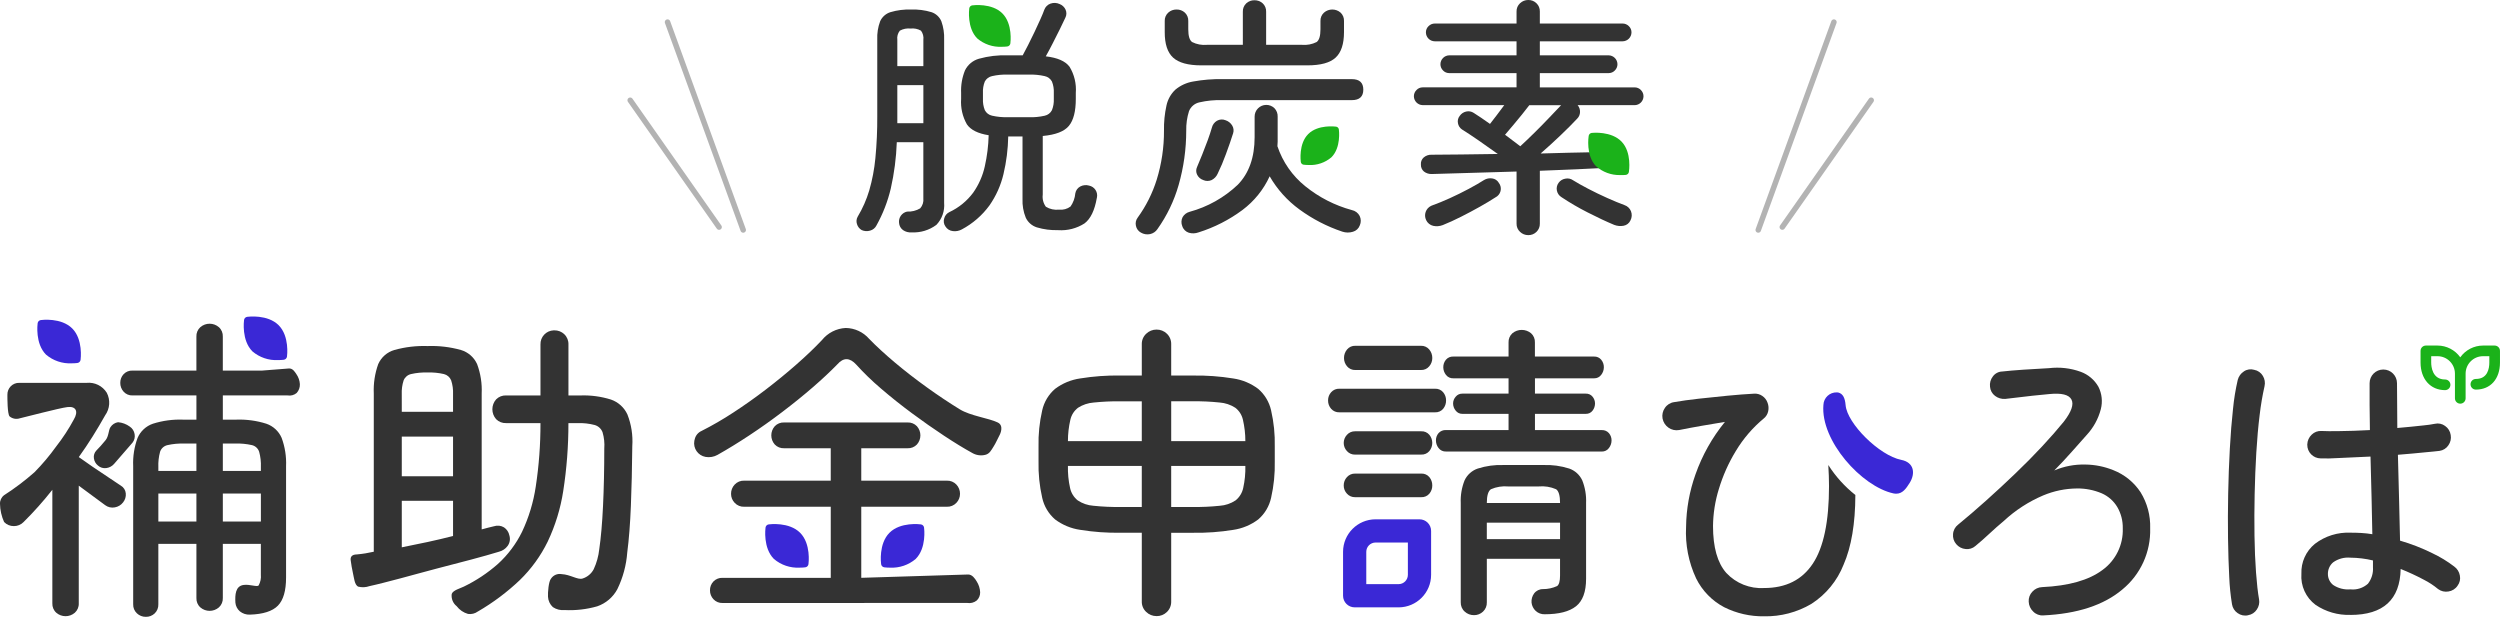 <?xml version="1.0" encoding="UTF-8"?>
<svg id="_レイヤー_1" xmlns="http://www.w3.org/2000/svg" version="1.1" xmlns:xlink="http://www.w3.org/1999/xlink" viewBox="0 0 452.13 111.557">
  <!-- Generator: Adobe Illustrator 29.4.0, SVG Export Plug-In . SVG Version: 2.1.0 Build 152)  -->
  <defs>
    <style>
      .st0 {
        isolation: isolate;
        opacity: .3;
        stroke: #000;
        stroke-linecap: round;
      }

      .st0, .st1 {
        fill: none;
      }

      .st2 {
        fill: #333;
      }

      .st3 {
        fill: #1bb21a;
      }

      .st4 {
        clip-path: url(#clippath);
      }

      .st5 {
        fill: #3a28d6;
      }
    </style>
    <clipPath id="clippath">
      <rect class="st1" width="452.13" height="111.557"/>
    </clipPath>
  </defs>
  <g id="_グループ_641">
    <g id="_グループ_489">
      <g id="_グループ_525">
        <g class="st4">
          <g id="_グループ_524">
            <path id="_パス_914" class="st2" d="M164.86,42.026c-.545.045-1.089-.099-1.54-.408-.426-.307-.693-.789-.725-1.313-.116-.952.512-1.835,1.449-2.038.834.045,1.662-.16,2.378-.589.436-.497.641-1.155.566-1.811v-10.144h-4.8c-.101,2.82-.465,5.625-1.088,8.377-.551,2.327-1.419,4.567-2.581,6.657-.228.47-.649.817-1.154.951-.5.152-1.038.12-1.517-.091-.419-.235-.728-.626-.861-1.087-.154-.451-.105-.947.136-1.358.89-1.484,1.59-3.074,2.083-4.732.552-1.908.923-3.864,1.109-5.842.242-2.521.356-5.053.34-7.586V7.155c-.05-1.126.127-2.25.521-3.306.355-.79,1.031-1.39,1.857-1.649,1.211-.361,2.473-.521,3.736-.475,1.248-.049,2.496.112,3.691.475.806.268,1.458.87,1.788,1.653.378,1.06.547,2.182.5,3.306v29.523c.128,1.468-.382,2.92-1.4,3.985-1.29.962-2.876,1.443-4.483,1.359M162.283,11.956h4.71v-4.756c.078-.586-.077-1.179-.43-1.653-.57-.326-1.228-.461-1.88-.385-.673-.075-1.353.059-1.947.385-.37.466-.534,1.063-.453,1.653,0,0,0,4.756,0,4.756ZM162.283,22.281h4.71v-6.881h-4.71v6.881ZM191.4,41.618c-1.317.047-2.632-.122-3.894-.5-.877-.28-1.599-.912-1.993-1.744-.44-1.084-.641-2.25-.589-3.418v-11.275h-2.584c-.042,2.296-.33,4.581-.861,6.816-.482,2.029-1.342,3.95-2.536,5.66-1.315,1.797-3.017,3.275-4.981,4.325-.489.273-1.052.384-1.608.317-.571-.05-1.084-.37-1.381-.86-.298-.431-.372-.978-.2-1.472.132-.488.471-.894.929-1.11,1.702-.796,3.179-2.002,4.3-3.509,1.006-1.431,1.72-3.047,2.1-4.755.418-1.852.653-3.74.7-5.638-1.933-.302-3.246-.959-3.939-1.971-.792-1.397-1.155-2.998-1.042-4.6v-1.084c-.062-1.393.177-2.783.7-4.076.507-1.031,1.43-1.797,2.536-2.106,1.687-.468,3.436-.674,5.185-.612h2.717c.272-.482.597-1.101.974-1.856s.766-1.547,1.167-2.376c.392-.83.747-1.6,1.064-2.309s.551-1.276.7-1.7c.185-.516.591-.922,1.106-1.108.538-.196,1.132-.172,1.653.068.483.183.874.549,1.088,1.019.211.471.194,1.014-.046,1.471-.242.544-.575,1.239-1,2.084s-.855,1.698-1.291,2.558c-.438.861-.853,1.639-1.245,2.332,2.113.242,3.547.869,4.3,1.88.863,1.421,1.258,3.076,1.132,4.733v1.086c0,2.235-.415,3.858-1.245,4.869s-2.408,1.623-4.733,1.834v10.6c-.102.779.101,1.567.566,2.2.712.435,1.549.618,2.378.521.742.087,1.488-.116,2.083-.567.491-.703.788-1.523.861-2.377.09-.533.423-.993.9-1.245.488-.257,1.056-.314,1.585-.159.985.195,1.625,1.152,1.43,2.137-.008.043-.018.085-.03.127-.393,2.235-1.133,3.76-2.219,4.574-1.413.907-3.08,1.335-4.755,1.223M182.234,21.201h3.866c.951.03,1.903-.061,2.831-.271.567-.117,1.049-.485,1.313-1,.257-.648.373-1.342.34-2.038v-1.092c.036-.703-.079-1.407-.34-2.061-.272-.503-.753-.86-1.313-.974-.928-.211-1.88-.302-2.831-.272h-3.849c-.951-.03-1.902.061-2.83.272-.561.114-1.042.471-1.314.974-.26.655-.375,1.358-.339,2.061v1.086c-.032.696.083,1.39.339,2.038.264.515.747.883,1.314,1,.928.21,1.879.301,2.83.271"/>
            <path id="_パス_915" class="st2" d="M206.342,42.071c-.469-.252-.801-.701-.906-1.223-.126-.52-.009-1.07.317-1.494,1.511-2.086,2.674-4.403,3.442-6.861.884-2.868,1.327-5.853,1.313-8.854-.032-1.537.12-3.072.453-4.573.236-1.091.796-2.086,1.607-2.853.923-.766,2.033-1.274,3.216-1.472,1.755-.32,3.537-.464,5.321-.43h23.368c1.388,0,2.082.633,2.083,1.9,0,1.267-.694,1.9-2.083,1.9h-23.373c-1.416-.049-2.832.088-4.212.407-.842.19-1.536.783-1.856,1.585-.358,1.142-.527,2.335-.5,3.532.002,3.332-.463,6.647-1.382,9.85-.815,2.847-2.109,5.535-3.826,7.948-.309.466-.789.792-1.336.906-.566.119-1.155.022-1.653-.272M217.256,11.82c-2.385,0-4.085-.467-5.1-1.4s-1.519-2.473-1.512-4.62v-1.995c-.025-.575.207-1.132.634-1.518.408-.372.942-.574,1.494-.566.56-.016,1.105.187,1.517.566.415.393.638.947.612,1.518v1.495c0,1.208.233,1.978.7,2.309.819.41,1.737.584,2.649.5h6.521V2.129c-.026-.57.197-1.124.611-1.517.398-.374.927-.577,1.473-.567.56-.016,1.104.188,1.517.567.414.393.637.947.611,1.517v5.978h6.476c.912.083,1.83-.09,2.649-.5.467-.333.7-1.103.7-2.309v-1.493c-.025-.575.207-1.132.634-1.518.862-.755,2.15-.755,3.012,0,.414.394.637.947.611,1.518v1.995c0,2.144-.506,3.684-1.517,4.619s-2.711,1.402-5.1,1.4h-19.192,0ZM216.756,42.026c-.559.209-1.17.232-1.743.068-.573-.179-1.021-.627-1.2-1.2-.217-.527-.192-1.123.068-1.631.275-.467.722-.809,1.245-.951,3.265-.886,6.26-2.566,8.718-4.89,2.037-2.081,3.056-4.95,3.056-8.605v-3.717c-.008-1.168.931-2.121,2.099-2.129.551-.004,1.082.207,1.479.589.4.411.613.968.589,1.54v4.528c0,.273-.016.545-.045.816.953,2.849,2.706,5.364,5.049,7.245,2.472,1.999,5.332,3.464,8.4,4.3.615.12,1.141.514,1.429,1.071.257.536.266,1.157.023,1.7-.203.564-.667.995-1.245,1.155-.628.196-1.302.188-1.925-.023-2.772-.93-5.384-2.282-7.744-4.008-2.197-1.6-4.033-3.644-5.389-6-1.105,2.407-2.794,4.501-4.913,6.09-2.404,1.786-5.091,3.157-7.949,4.054M217.619,32.563c-.483-.155-.882-.498-1.109-.951-.226-.438-.234-.955-.023-1.4.271-.634.581-1.381.928-2.241.347-.86.681-1.727,1-2.6.317-.875.567-1.629.748-2.264.121-.533.457-.992.928-1.268.478-.272,1.057-.306,1.563-.09.489.162.905.49,1.177.928.27.425.337.948.181,1.427-.362,1.147-.8,2.413-1.313,3.8-.435,1.203-.934,2.382-1.494,3.532-.221.491-.606.891-1.088,1.132-.476.211-1.018.211-1.494,0"/>
            <path id="_パス_916" class="st2" d="M290.664,30.342c-1.54.091-3.373.182-5.5.272s-4.353.18-6.68.271v9.556c.017.562-.206,1.105-.612,1.494-.391.386-.921.598-1.471.589-.556.007-1.093-.205-1.495-.589-.418-.382-.65-.928-.634-1.494v-9.42c-2.928.091-5.751.174-8.468.25s-4.997.143-6.838.2c-.522.027-1.036-.134-1.449-.453-.369-.315-.57-.784-.544-1.268-.044-.478.142-.948.5-1.268.401-.347.92-.526,1.449-.5,1.419,0,3.171-.015,5.254-.045s4.317-.06,6.7-.091c-1.087-.784-2.221-1.584-3.4-2.4s-2.206-1.495-3.08-2.038c-.387-.262-.648-.671-.724-1.132-.096-.463.02-.945.317-1.313.276-.406.697-.69,1.177-.793.468-.108.96-.018,1.359.249.422.272.882.574,1.381.906.499.332,1.019.694,1.562,1.087.333-.423.741-.952,1.223-1.585s.935-1.237,1.358-1.812h-14.761c-.866-.021-1.563-.718-1.585-1.584-.008-.434.165-.852.476-1.155.288-.305.689-.477,1.109-.476h16.982v-2.576h-12.182c-.42.001-.821-.171-1.109-.476-.311-.303-.483-.72-.475-1.154.021-.867.718-1.564,1.584-1.586h12.182v-2.535h-14.763c-.897.003-1.627-.723-1.63-1.62v-.011c-.001-.419.171-.821.476-1.109.302-.311.72-.484,1.154-.476h14.763v-2.174c-.017-.566.213-1.111.63-1.494.403-.385.942-.597,1.5-.589.55-.009,1.08.203,1.471.589.406.389.629.932.612,1.494v2.174h14.944c.434-.008.852.165,1.155.476.305.288.477.69.476,1.109.003.897-.722,1.628-1.619,1.631h-14.957v2.535h12.454c.866.022,1.563.719,1.584,1.586.008.434-.164.851-.475,1.154-.288.305-.69.477-1.109.476h-12.454v2.581h17.164c.419-.001.821.171,1.109.476.311.303.483.721.475,1.155-.021.866-.718,1.563-1.584,1.584h-10.326c.296.346.449.791.43,1.246-.008.453-.195.884-.52,1.2-.816.876-1.826,1.887-3.03,3.034s-2.396,2.234-3.577,3.261c1.721-.06,3.387-.105,5-.136s3.069-.061,4.37-.091l2.671,2.808h0ZM260.911,40.712c-.542.209-1.132.256-1.7.136-.569-.128-1.046-.513-1.291-1.042-.465-.956-.067-2.108.89-2.573.078-.038.159-.071.242-.098.933-.333,1.983-.764,3.148-1.291s2.299-1.086,3.4-1.676c1.102-.588,2.03-1.124,2.785-1.607.441-.269.962-.373,1.472-.294.503.059.948.353,1.2.792.592.757.459,1.85-.298,2.443-.091.071-.188.133-.291.184-.785.513-1.729,1.08-2.83,1.7s-2.235,1.224-3.4,1.811c-1.162.589-2.271,1.095-3.328,1.517M274.95,26.448c.754-.695,1.592-1.495,2.513-2.4s1.812-1.811,2.672-2.717c.861-.906,1.594-1.676,2.2-2.31h-5.755c-.363.484-.808,1.051-1.336,1.7-.528.649-1.064,1.298-1.608,1.947-.543.65-1.025,1.217-1.448,1.7.512.393,1.002.762,1.471,1.109s.899.672,1.291.975M291.932,40.671c-1.449-.604-3.057-1.359-4.823-2.264-1.631-.826-3.211-1.749-4.733-2.763-.429-.267-.725-.703-.815-1.2-.094-.485.022-.986.317-1.382.284-.4.716-.669,1.2-.747.496-.112,1.016-.005,1.427.294.725.453,1.639.966,2.74,1.54s2.241,1.125,3.419,1.653,2.22.958,3.125,1.291c.537.177.968.583,1.177,1.109.211.538.178,1.141-.091,1.653-.228.51-.695.875-1.245.973-.57.105-1.159.051-1.7-.158"/>
            <path id="_パス_917" class="st3" d="M236.685,29.84c-.309.002-.619-.015-.926-.052-.264-.036-.471-.243-.507-.507-.018-.133-.422-3.271,1.342-5.035s4.9-1.36,5.035-1.342c.264.036.471.243.507.507.018.132.422,3.27-1.343,5.034-1.141.973-2.61,1.474-4.108,1.4"/>
            <path id="_パス_918" class="st3" d="M176.742,6.955c-1.9-1.9-1.469-5.294-1.45-5.438.039-.285.263-.508.548-.547.143-.02,3.532-.456,5.438,1.45,1.906,1.906,1.469,5.294,1.449,5.437-.039.285-.262.509-.547.548-.332.039-.666.058-1,.056-1.617.081-3.204-.457-4.437-1.506"/>
            <path id="_パス_919" class="st3" d="M288.625,30.042c-1.855-1.954-1.331-5.331-1.308-5.474.047-.283.277-.501.562-.533.144-.015,3.543-.363,5.4,1.591s1.331,5.331,1.308,5.474c-.046.284-.276.502-.562.533-.332.031-.666.041-1,.03-1.62.04-3.194-.54-4.4-1.621"/>
            <path id="_パス_920" class="st2" d="M14.02,69.239h1.65c1.456-.147,2.869.549,3.641,1.792.679,1.301.568,2.874-.286,4.067-.721,1.289-1.479,2.569-2.275,3.839s-1.629,2.512-2.5,3.726c.682.493,1.507,1.071,2.475,1.734s1.915,1.298,2.841,1.903c.929.606,1.696,1.118,2.3,1.536.502.294.83.813.882,1.393.059.583-.115,1.165-.483,1.621-.367.485-.907.811-1.507.91-.609.117-1.24-.028-1.736-.4-.568-.417-1.288-.948-2.161-1.593-.873-.645-1.745-1.29-2.616-1.933v21.272c.031.646-.23,1.272-.71,1.706-.963.835-2.394.835-3.357,0-.481-.433-.742-1.059-.711-1.706v-20.528c-1.611,2.049-3.348,3.996-5.2,5.83-.46.48-1.098.747-1.762.739-.665.008-1.303-.26-1.764-.739C.275,93.374.023,92.257,0,91.123c-.025-.611.251-1.195.739-1.564,1.94-1.247,3.783-2.64,5.511-4.167,1.418-1.442,2.722-2.991,3.9-4.635,1.199-1.527,2.265-3.154,3.186-4.863.91-1.516.373-2.462-1.138-2.275s-7.817,1.86-8.6,2.028c-.64.22-1.349.088-1.867-.347-.4-.436-.394-3.293-.394-3.9-.014-.571.203-1.124.6-1.535.408-.421.977-.649,1.563-.626,0,0,10.52,0,10.52,0ZM17.72,84.198c-.407-.323-.672-.793-.739-1.308-.08-.519.089-1.046.455-1.422.493-.492,1.043-1.108,1.649-1.848.607-.74.522-1.849.9-2.38.311-.473.806-.793,1.365-.882.763.065,1.494.337,2.114.787.473.311.792.806.881,1.365.101.541-.033,1.1-.37,1.536-.418.493-.977,1.138-1.678,1.934s-1.26,1.441-1.678,1.934c-.359.407-.854.67-1.393.739-.545.079-1.097-.088-1.508-.455M49.47,66.858l2.821-.221c.643,0,.987.533,1.317,1.038.372.532.589,1.158.626,1.806.023.586-.185,1.157-.579,1.59-.454.382-1.054.544-1.639.444h-11.716v4.379h2.39c1.858-.072,3.715.179,5.488.74,1.238.428,2.239,1.357,2.759,2.559.603,1.636.875,3.377.8,5.119v20.135c0,2.389-.493,4.086-1.479,5.091-.986,1.005-2.673,1.546-5.062,1.621-.66.032-1.309-.182-1.821-.6-.457-.398-.743-.956-.801-1.559-.077-1.4-.013-3.023,1.5-3.212,1.1-.152,2.438.425,2.705.084.325-.59.464-1.264.4-1.934v-5.577h-6.879v9.783c.03.646-.231,1.272-.711,1.706-.963.834-2.392.834-3.355,0-.481-.433-.742-1.059-.711-1.706v-9.783h-6.885v10.921c.026.618-.212,1.217-.654,1.649-.435.417-1.018.642-1.62.626-.592.006-1.164-.219-1.594-.626-.458-.424-.707-1.026-.683-1.649v-24.97c-.076-1.743.196-3.483.8-5.119.519-1.203,1.52-2.132,2.758-2.559,1.773-.561,3.63-.812,5.489-.74h2.39v-4.379h-11.55c-.616.028-1.211-.223-1.621-.683-.392-.437-.606-1.006-.6-1.593-.01-.579.205-1.14.6-1.564.419-.445,1.011-.684,1.621-.654h11.547v-6.143c-.031-.647.23-1.274.711-1.707.963-.833,2.392-.833,3.355,0,.481.434.741,1.06.711,1.707v6.143h7.11s2.062-.163,2.062-.163ZM28.638,85.165h6.883v-4.948h-2.221c-1.013-.032-2.026.063-3.015.284-.624.138-1.13.593-1.334,1.199-.247.907-.352,1.847-.313,2.786v.679ZM28.638,94.323h6.883v-5.062h-6.883v5.062ZM40.3,85.165h6.88v-.683c.039-.939-.066-1.879-.313-2.786-.199-.599-.694-1.052-1.308-1.196-.998-.224-2.021-.319-3.043-.284h-2.216s0,4.949,0,4.949ZM40.3,94.323h6.883v-5.062h-6.883v5.062Z"/>
            <path id="_パス_921" class="st2" d="M66.823,106c-.65.231-1.353.266-2.023.1-.691-.283-.774-1.654-.962-2.413-.153-.758-.342-1.657-.419-2.4-.06-.586.224-1.005,1.13-1.019,1.027-.092,2.046-.256,3.051-.488v-28.607c-.081-1.808.191-3.614.8-5.318.548-1.246,1.621-2.185,2.93-2.56,1.952-.542,3.975-.782,6-.711,2.035-.074,4.069.165,6.03.711,1.302.387,2.371,1.321,2.928,2.56.63,1.699.911,3.508.826,5.318v24.571c.417-.113.805-.218,1.165-.312s.712-.18,1.053-.256c.607-.203,1.272-.13,1.82.2.502.336.85.858.967,1.45.201.636.094,1.328-.289,1.874-.386.537-.95.92-1.592,1.081-1.366.418-3.044.892-5.034,1.422s-4.094,1.08-6.313,1.649-4.41,1.21-6.5,1.753-3.976,1.055-5.568,1.395M72.663,74.47h9.271v-3.183c.038-.847-.078-1.694-.342-2.5-.227-.568-.714-.992-1.308-1.137-.969-.225-1.964-.321-2.958-.285-1.003-.034-2.006.061-2.985.285-.605.136-1.106.56-1.341,1.134-.262.806-.378,1.653-.341,2.5,0,0,.004,3.186.004,3.186ZM72.663,86.13h9.271v-7.165h-9.271s0,7.165,0,7.165ZM72.663,98.985c1.554-.303,3.118-.626,4.692-.967s3.1-.702,4.579-1.081v-6.369h-9.271s0,8.417,0,8.417ZM86.427,110.585c-.511.375-1.148.535-1.776.447-.824-.23-1.549-.725-2.064-1.408-.665-.524-1.004-1.36-.893-2.2.207-.683,1.6-1.036,2.2-1.34,2.223-1.078,4.29-2.452,6.145-4.084,1.815-1.649,3.3-3.628,4.379-5.83,1.22-2.585,2.053-5.335,2.474-8.162.579-3.802.865-7.643.854-11.489h-6.2c-.68.032-1.342-.227-1.82-.711-.907-1.022-.907-2.562,0-3.584.479-.484,1.14-.742,1.82-.711h6.2v-9.213c-.045-1.368,1.028-2.514,2.397-2.559.034,0,.069-.002.103,0,.677-.017,1.333.24,1.819.712.497.484.766,1.155.74,1.848v9.214h2.218c1.849-.062,3.695.189,5.461.74,1.323.454,2.402,1.43,2.986,2.7.712,1.817,1.014,3.77.882,5.717-.039,3.981-.125,7.593-.256,10.835s-.349,6.039-.654,8.39c-.17,2.312-.778,4.571-1.793,6.655-.78,1.455-2.079,2.562-3.639,3.1-1.916.549-3.91.777-5.9.675-.748.077-1.5-.112-2.123-.533-.528-.486-.845-1.16-.881-1.877-.04-.758.105-2.754.541-3.265.411-.631,1.159-.955,1.9-.825,1.63.077,2.946,1.1,3.838.792.858-.276,1.574-.879,1.991-1.678.53-1.141.868-2.361,1-3.612.303-2.048.53-4.646.681-7.793.151-3.147.228-6.617.229-10.408.076-.997-.03-1.999-.313-2.958-.24-.637-.768-1.123-1.423-1.308-1.011-.265-2.056-.38-3.1-.341h-1.65c.008,4.113-.305,8.221-.938,12.285-.49,3.173-1.438,6.258-2.815,9.158-1.265,2.584-2.965,4.93-5.027,6.937-2.3,2.186-4.849,4.095-7.593,5.688"/>
            <path id="_パス_922" class="st2" d="M129.768,82.264c-.656.368-1.42.499-2.161.37-1.366-.241-2.277-1.544-2.036-2.91.018-.103.043-.204.074-.304.154-.657.606-1.203,1.222-1.479,1.976-1,3.894-2.111,5.745-3.327,2.01-1.308,3.991-2.711,5.943-4.209s3.801-3.015,5.546-4.55c1.745-1.533,3.262-2.984,4.551-4.352,1.056-1.306,2.616-2.101,4.293-2.189,1.628.021,3.169.735,4.238,1.962,1.289,1.328,2.835,2.75,4.636,4.266s3.716,3.004,5.745,4.465c2.027,1.46,4.027,2.797,6,4.01,1.972,1.214,5.246,1.592,6.877,2.388,1.218.581.378,2.2.378,2.2-.5.948-.7,1.487-1.113,2.131-.456.721-.738,1.34-1.534,1.529-.792.191-1.627.068-2.332-.341-1.517-.834-3.223-1.877-5.12-3.129-1.897-1.252-3.83-2.607-5.8-4.066-1.972-1.46-3.839-2.948-5.6-4.465-1.582-1.341-3.074-2.785-4.465-4.323-1.177-1.289-2.315-1.308-3.414-.057-1.251,1.29-2.73,2.674-4.436,4.152-1.706,1.478-3.546,2.966-5.52,4.464-1.972,1.498-3.963,2.911-5.972,4.238s-3.924,2.503-5.745,3.526M130.678,109.054c-.623.024-1.226-.225-1.65-.683-.407-.43-.631-1-.625-1.592-.017-.602.208-1.186.625-1.621.432-.442,1.032-.68,1.65-.654h19.566v-12.855h-15.644c-.654.028-1.288-.232-1.735-.711-.421-.435-.655-1.016-.654-1.621-.009-.623.226-1.225.654-1.678.447-.479,1.081-.739,1.735-.711h15.641v-5.859h-8.418c-.641.033-1.265-.216-1.707-.682-.833-.942-.833-2.358,0-3.3.442-.466,1.066-.715,1.707-.683h22.3c.641-.032,1.264.217,1.706.683.834.942.834,2.358,0,3.3-.442.465-1.065.714-1.706.682h-8.361v5.859h15.47c.654-.027,1.288.232,1.735.711.428.453.662,1.055.654,1.678,0,.605-.234,1.186-.654,1.621-.447.479-1.081.739-1.735.711h-15.47v12.851l19.341-.6c.719,0,1.223.73,1.532,1.249.377.587.593,1.262.627,1.959.014.555-.203,1.091-.6,1.479-.485.397-1.118.564-1.735.458l-44.249.009h0Z"/>
            <path id="_パス_923" class="st5" d="M160.969,102.661c-.349.003-.698-.017-1.045-.059-.298-.04-.532-.274-.572-.572-.02-.149-.476-3.689,1.514-5.679s5.53-1.535,5.68-1.514c.298.04.532.274.572.572.02.149.476,3.689-1.515,5.679-1.288,1.095-2.945,1.658-4.634,1.573"/>
            <path id="_パス_924" class="st5" d="M139.962,101.088c-1.99-1.99-1.535-5.53-1.514-5.679.04-.298.274-.532.572-.572.149-.021,3.689-.476,5.679,1.514s1.535,5.53,1.514,5.679c-.04.298-.274.532-.572.572-.347.042-.696.062-1.045.059-1.689.085-3.346-.478-4.634-1.573"/>
            <path id="_パス_925" class="st5" d="M45.651,63.549c-1.99-1.99-1.534-5.53-1.514-5.679.04-.298.274-.532.572-.572.149-.021,3.689-.476,5.679,1.514s1.535,5.53,1.514,5.679c-.04.298-.274.532-.571.572-.347.042-.696.061-1.046.059-1.689.085-3.346-.478-4.634-1.573"/>
            <path id="_パス_926" class="st5" d="M8.321,64.134c-1.99-1.99-1.534-5.53-1.514-5.679.04-.298.274-.532.572-.572.149-.021,3.689-.476,5.679,1.514s1.535,5.53,1.514,5.679c-.04.298-.274.532-.571.572-.347.042-.696.061-1.046.059-1.689.085-3.346-.478-4.634-1.573"/>
            <path id="_パス_927" class="st2" d="M209.153,111.422c-.693.004-1.36-.265-1.857-.748-.531-.492-.823-1.189-.8-1.912v-12.414h-3.879c-2.431.038-4.86-.138-7.26-.526-1.649-.235-3.212-.883-4.544-1.884-1.177-1.017-1.994-2.388-2.328-3.907-.493-2.164-.717-4.381-.665-6.6v-2.66c-.053-2.208.171-4.414.665-6.567.339-1.51,1.155-2.87,2.328-3.879,1.332-1.001,2.895-1.65,4.544-1.885,2.4-.388,4.829-.564,7.26-.526h3.879v-5.648c-.023-.723.269-1.42.8-1.912.497-.483,1.164-.752,1.857-.748.703-.014,1.382.255,1.884.748.517.499.799,1.194.776,1.912v5.653h3.935c2.44-.04,4.878.136,7.287.526,1.64.239,3.194.887,4.517,1.885,1.172,1.009,1.988,2.37,2.327,3.879.495,2.153.718,4.359.665,6.567v2.66c.052,2.219-.171,4.436-.665,6.6-.334,1.519-1.15,2.89-2.327,3.907-1.324.997-2.877,1.645-4.517,1.884-2.409.39-4.847.566-7.287.526h-3.935v12.414c.023.718-.259,1.413-.776,1.912-.502.493-1.181.762-1.884.748M193.137,79.778h13.356v-7.2h-3.879c-1.61-.019-3.22.055-4.822.222-1.006.074-1.977.398-2.826.942-.701.534-1.192,1.298-1.386,2.158-.297,1.272-.446,2.573-.443,3.879M202.614,91.694h3.879v-7.427h-13.356c-.034,1.341.097,2.681.388,3.99.188.885.678,1.678,1.385,2.243.851.566,1.835.9,2.854.969,1.611.167,3.23.241,4.85.222M211.814,79.776h13.411c.002-1.306-.147-2.607-.443-3.879-.194-.861-.684-1.626-1.385-2.161-.849-.544-1.821-.868-2.827-.942-1.601-.167-3.211-.241-4.821-.222h-3.935v7.204h0ZM211.814,91.691h3.935c1.619.019,3.238-.055,4.849-.222,1.019-.069,2.003-.403,2.854-.969.708-.565,1.197-1.359,1.385-2.245.291-1.309.421-2.649.388-3.99h-13.412v7.426h.001Z"/>
            <path id="_パス_928" class="st2" d="M242.238,74.569c-.571.027-1.123-.208-1.5-.638-.369-.42-.567-.964-.555-1.523-.005-.542.193-1.066.555-1.469.377-.43.929-.665,1.5-.638h17.291c.562-.029,1.105.207,1.468.638.346.411.532.932.526,1.469.014.554-.172,1.094-.523,1.523-.363.431-.906.667-1.468.638h-17.294,0ZM245.064,82.217c-.559.014-1.096-.219-1.468-.637-.776-.826-.776-2.112,0-2.938.371-.42.908-.655,1.468-.642h11.971c.562-.029,1.105.207,1.468.637.703.853.703,2.085,0,2.938-.363.43-.906.666-1.468.637l-11.971.005h0ZM245.064,89.917c-.559.014-1.096-.219-1.468-.637-.376-.396-.585-.923-.582-1.469-.01-.564.198-1.11.582-1.524.372-.418.909-.651,1.468-.637h11.971c.562-.029,1.105.207,1.468.637.352.429.539.969.527,1.524.006.537-.181,1.058-.527,1.469-.363.43-.906.666-1.468.637h-11.971ZM245.119,66.917c-.576.025-1.131-.221-1.5-.665-.359-.417-.556-.95-.554-1.5-.008-.567.189-1.117.554-1.55.368-.444.923-.69,1.5-.665h11.86c.577-.025,1.132.221,1.5.665.366.433.563.983.555,1.55.002.551-.195,1.083-.555,1.5-.369.444-.924.69-1.5.665h-11.86ZM261.519,81.658c-.531.029-1.041-.211-1.357-.638-.302-.388-.468-.865-.471-1.357-.011-.486.156-.959.471-1.33.343-.383.844-.588,1.357-.555h11.306v-2.932h-8.368c-.467.007-.91-.209-1.192-.582-.305-.364-.472-.825-.471-1.3.002-.45.17-.884.471-1.219.291-.359.73-.563,1.192-.555h8.368v-2.77h-9.976c-.531.029-1.041-.211-1.357-.638-.302-.388-.468-.865-.471-1.357-.008-.494.158-.975.471-1.358.334-.398.838-.614,1.357-.582h9.976v-2.55c-.03-.63.224-1.24.693-1.662.98-.812,2.4-.812,3.38,0,.469.422.723,1.032.693,1.662v2.55h10.7c.501-.023.984.193,1.3.582.312.383.479.864.471,1.358-.004.492-.169.969-.471,1.357-.299.418-.787.657-1.3.638h-10.691v2.77h9.2c.472-.02.925.186,1.22.555.285.342.442.773.443,1.219.002.471-.154.929-.443,1.3-.286.383-.742.601-1.22.582h-9.2v2.937h12.081c.496-.024.975.18,1.3.555.315.371.483.844.472,1.33-.004.492-.17.969-.472,1.357-.299.418-.787.657-1.3.638l-28.162-.005ZM266.563,111.252c-.615.005-1.209-.223-1.663-.638-.481-.427-.746-1.048-.721-1.691v-17.95c-.061-1.4.176-2.797.693-4.1.471-1.006,1.332-1.776,2.383-2.134,1.513-.481,3.097-.697,4.683-.637h7.149c1.595-.064,3.19.152,4.711.637,1.041.365,1.89,1.134,2.355,2.134.517,1.303.753,2.7.693,4.1v13.689c0,2.363-.61,4.025-1.829,4.987-1.219.962-3.104,1.442-5.653,1.441-.604.023-1.193-.197-1.635-.61-.419-.395-.685-.927-.748-1.5-.047-.593.12-1.183.471-1.663.375-.493.961-.78,1.58-.775.889.006,1.769-.183,2.577-.554.35-.259.525-.887.526-1.885v-3.048h-13.241v7.869c.027.638-.226,1.255-.692,1.691-.442.417-1.028.646-1.635.638M268.894,90.969h13.245c0-1.333-.24-2.165-.72-2.494-.994-.431-2.081-.603-3.159-.5h-5.487c-1.069-.098-2.146.074-3.131.5-.499.333-.748,1.165-.748,2.494M268.894,97.508h13.245v-2.988h-13.245v2.988Z"/>
            <path id="_パス_929" class="st2" d="M369.538,111.3c-.677.045-1.34-.206-1.817-.688-.5-.464-.797-1.107-.826-1.789-.046-.672.194-1.333.661-1.818.452-.502,1.087-.799,1.762-.825,4.808-.221,8.441-1.249,10.9-3.084,2.414-1.74,3.799-4.571,3.69-7.545.03-1.351-.313-2.685-.991-3.854-.657-1.097-1.638-1.963-2.809-2.478-1.419-.6-2.947-.9-4.487-.881-2.1.019-4.176.448-6.111,1.262-2.627,1.117-5.04,2.683-7.131,4.626-.881.733-1.744,1.495-2.588,2.285-.844.79-1.688,1.534-2.533,2.231-.489.433-1.141.633-1.789.55-.654-.06-1.258-.377-1.68-.881-.435-.5-.645-1.158-.578-1.817.042-.674.374-1.296.909-1.707,1.614-1.322,3.302-2.772,5.065-4.35,1.763-1.578,3.516-3.202,5.259-4.873,1.743-1.667,3.368-3.31,4.874-4.929,1.506-1.619,2.809-3.106,3.909-4.46,1.395-1.8,1.862-3.14,1.4-4.02s-1.793-1.21-3.992-.991c-.881.073-1.891.173-3.029.3s-2.79.32-4.955.579c-.661.048-1.318-.148-1.845-.55-.527-.394-.858-.997-.908-1.653-.083-.669.106-1.343.523-1.872.394-.537,1.014-.861,1.679-.881.954-.11,2.239-.22,3.854-.331s3.157-.202,4.626-.275c1.934-.23,3.896-.004,5.727.661,1.351.493,2.483,1.45,3.194,2.7.633,1.251.79,2.689.44,4.047-.456,1.761-1.346,3.379-2.588,4.708-.624.698-1.496,1.68-2.616,2.946s-2.194,2.413-3.221,3.442c1.773-.758,3.689-1.124,5.617-1.074,1.738.02,3.456.366,5.066,1.019,2.016.789,3.738,2.184,4.928,3.993,1.206,1.957,1.809,4.226,1.735,6.524.129,4.272-1.733,8.361-5.039,11.069-3.359,2.827-8.122,4.387-14.289,4.68"/>
            <path id="_パス_930" class="st3" d="M451.167,62.494h-2.106c-1.635.003-3.168.796-4.116,2.128-.948-1.332-2.48-2.125-4.115-2.128h-2.106c-.532,0-.962.431-.963.963v2.106c0,2.987,1.783,4.994,4.438,4.994.532,0,.962-.431.962-.963s-.431-.963-.962-.963c-2.331,0-2.512-2.349-2.512-3.069v-1.143h1.143c1.739.002,3.148,1.411,3.15,3.15v4.471c0,.531.431.962.962.963h.006c.532,0,.962-.431.963-.963v-4.471c.002-1.739,1.411-3.148,3.15-3.15h1.139v1.143c0,1.11-.316,2.972-2.437,2.972-.532,0-.962.431-.962.963s.431.963.962.963c2.65,0,4.363-1.922,4.363-4.9v-2.103c0-.532-.431-.962-.963-.963"/>
            <path id="_パス_931" class="st5" d="M252.937,109.84h-7.943c-1.16,0-2.1-.94-2.1-2.1h0v-7.94c.004-3.246,2.634-5.877,5.88-5.881h7.944c1.16,0,2.1.94,2.1,2.1h0v7.944c-.004,3.246-2.635,5.876-5.881,5.88M247.094,105.643h5.843c.927,0,1.679-.753,1.68-1.68v-5.846h-5.843c-.927,0-1.679.753-1.68,1.68v5.846Z"/>
            <path id="_パス_932" class="st5" d="M342.953,89.288c-.177,0-.353-.019-.526-.056-5.753-1.246-13.2-9.536-12.66-15.991.044-1.3,1.133-2.319,2.434-2.276.079.003.157.009.235.02.85.205,1.232.944,1.348,2.3.285,3.319,6.1,9.1,10.062,9.885,2.348.462,2.585,2.465,1.52,4.167-.629,1-1.275,1.948-2.413,1.948"/>
            <path id="_パス_933" class="st2" d="M330.652,84.1c.081,1.332.129,2.611.129,3.823,0,6.387-.973,11.054-2.92,14-1.947,2.946-4.886,4.421-8.818,4.424-2.569.155-5.074-.843-6.832-2.722-1.607-1.815-2.41-4.649-2.41-8.5.027-2.26.381-4.504,1.049-6.663.729-2.429,1.767-4.754,3.09-6.918,1.341-2.226,3.047-4.21,5.047-5.869.408-.328.689-.788.794-1.3.114-.511.075-1.044-.114-1.532-.175-.511-.514-.949-.964-1.247-.431-.297-.951-.438-1.474-.4-1.437.076-3.034.199-4.791.369-1.757.17-3.486.349-5.189.538-1.701.189-3.194.397-4.479.624-.683.091-1.294.474-1.673,1.049-.389.551-.542,1.235-.425,1.9.124.678.511,1.279,1.077,1.673.559.396,1.254.549,1.928.425,1.323-.267,2.683-.522,4.082-.766,1.399-.244,2.799-.48,4.2-.708-2.313,2.835-4.116,6.049-5.33,9.5-1.088,3.051-1.663,6.261-1.7,9.5-.166,3.202.457,6.395,1.814,9.3,1.099,2.231,2.876,4.057,5.075,5.217,2.243,1.12,4.722,1.684,7.229,1.644,2.997.057,5.951-.718,8.534-2.239,2.648-1.698,4.692-4.189,5.841-7.117,1.4-3.214,2.108-7.408,2.123-12.583-1.92-1.52-3.573-3.35-4.889-5.415"/>
            <path id="_パス_934" class="st2" d="M406.58,111.268c-.659.154-1.353.013-1.9-.385-.546-.369-.915-.949-1.018-1.6-.266-1.631-.433-3.277-.5-4.929-.11-2.073-.183-4.404-.22-6.993-.037-2.589-.028-5.278.027-8.067.055-2.789.155-5.505.3-8.149.145-2.644.337-5.049.578-7.214.171-1.761.456-3.508.854-5.232.167-.639.571-1.19,1.129-1.542.543-.363,1.219-.463,1.844-.274.659.119,1.233.521,1.57,1.1.343.56.45,1.233.3,1.872-.386,1.716-.681,3.452-.881,5.2-.258,2.074-.46,4.341-.606,6.8s-.246,4.974-.3,7.544c-.055,2.571-.064,5.067-.028,7.489.036,2.422.128,4.634.276,6.635.146,2,.329,3.624.55,4.873.114.645-.034,1.31-.412,1.845-.354.548-.925.919-1.57,1.019M425.073,111.205c-2.239.074-4.444-.562-6.3-1.817-1.757-1.312-2.722-3.43-2.56-5.617-.083-2.093.824-4.102,2.45-5.423,1.852-1.412,4.144-2.124,6.47-2.011.661,0,1.312.02,1.955.055.655.039,1.308.112,1.955.221-.037-1.946-.083-4.139-.138-6.58s-.12-4.928-.193-7.462c-2.056.111-4.047.203-5.974.275-1.011.07-2.026.089-3.039.056-1.351-.012-2.436-1.117-2.423-2.468,0-.022,0-.044.001-.066.024-.67.312-1.303.8-1.762.473-.468,1.126-.709,1.79-.661,1.431.037,1.083.047,2.956.028s3.8-.083,5.781-.193c-.037-1.542-.055-3.038-.055-4.487v-3.984c-.002-1.369,1.105-2.48,2.474-2.482s2.48,1.105,2.482,2.474v.008c0,1.321.009,2.66.028,4.019.019,1.359.028,2.717.027,4.075,1.688-.146,3.276-.302,4.763-.469.681-.062,1.359-.159,2.031-.29.642-.15,1.317-.009,1.845.386.556.383.926.983,1.019,1.652.113.645-.035,1.309-.413,1.844-.369.558-.961.93-1.624,1.019-1.212.148-.72.07-2.334.235s-3.342.322-5.177.469c.073,2.973.146,5.818.221,8.535s.13,5.048.165,6.993c1.999.58,3.943,1.335,5.809,2.257,1.412.664,2.748,1.476,3.988,2.423.539.387.905.97,1.018,1.624.137.646-.014,1.319-.413,1.845-.375.569-.977.95-1.652,1.047-.658.119-1.336-.041-1.872-.441-.787-.653-1.644-1.216-2.555-1.679-1.368-.728-2.774-1.381-4.213-1.955-.11,5.543-3.139,8.314-9.086,8.315M425.08,106.588c1.152.124,2.302-.247,3.166-1.019.663-.854.987-1.922.909-3v-1.212c-1.335-.32-2.702-.488-4.075-.5-1.115-.106-2.231.198-3.139.853-.6.518-.942,1.273-.936,2.065-.014.778.331,1.52.936,2.01.924.619,2.032.901,3.139.8"/>
          </g>
        </g>
      </g>
    </g>
    <g id="_グループ_499">
      <line id="_線_87" class="st0" x1="338.408" y1="18.131" x2="322.336" y2="41.063"/>
      <line id="_線_88" class="st0" x1="331.666" y1="4" x2="317.985" y2="41.588"/>
    </g>
    <g id="_グループ_500">
      <line id="_線_87-2" class="st0" x1="113.974" y1="18.135" x2="130.046" y2="41.067"/>
      <line id="_線_88-2" class="st0" x1="120.728" y1="4" x2="134.409" y2="41.588"/>
    </g>
  </g>
</svg>